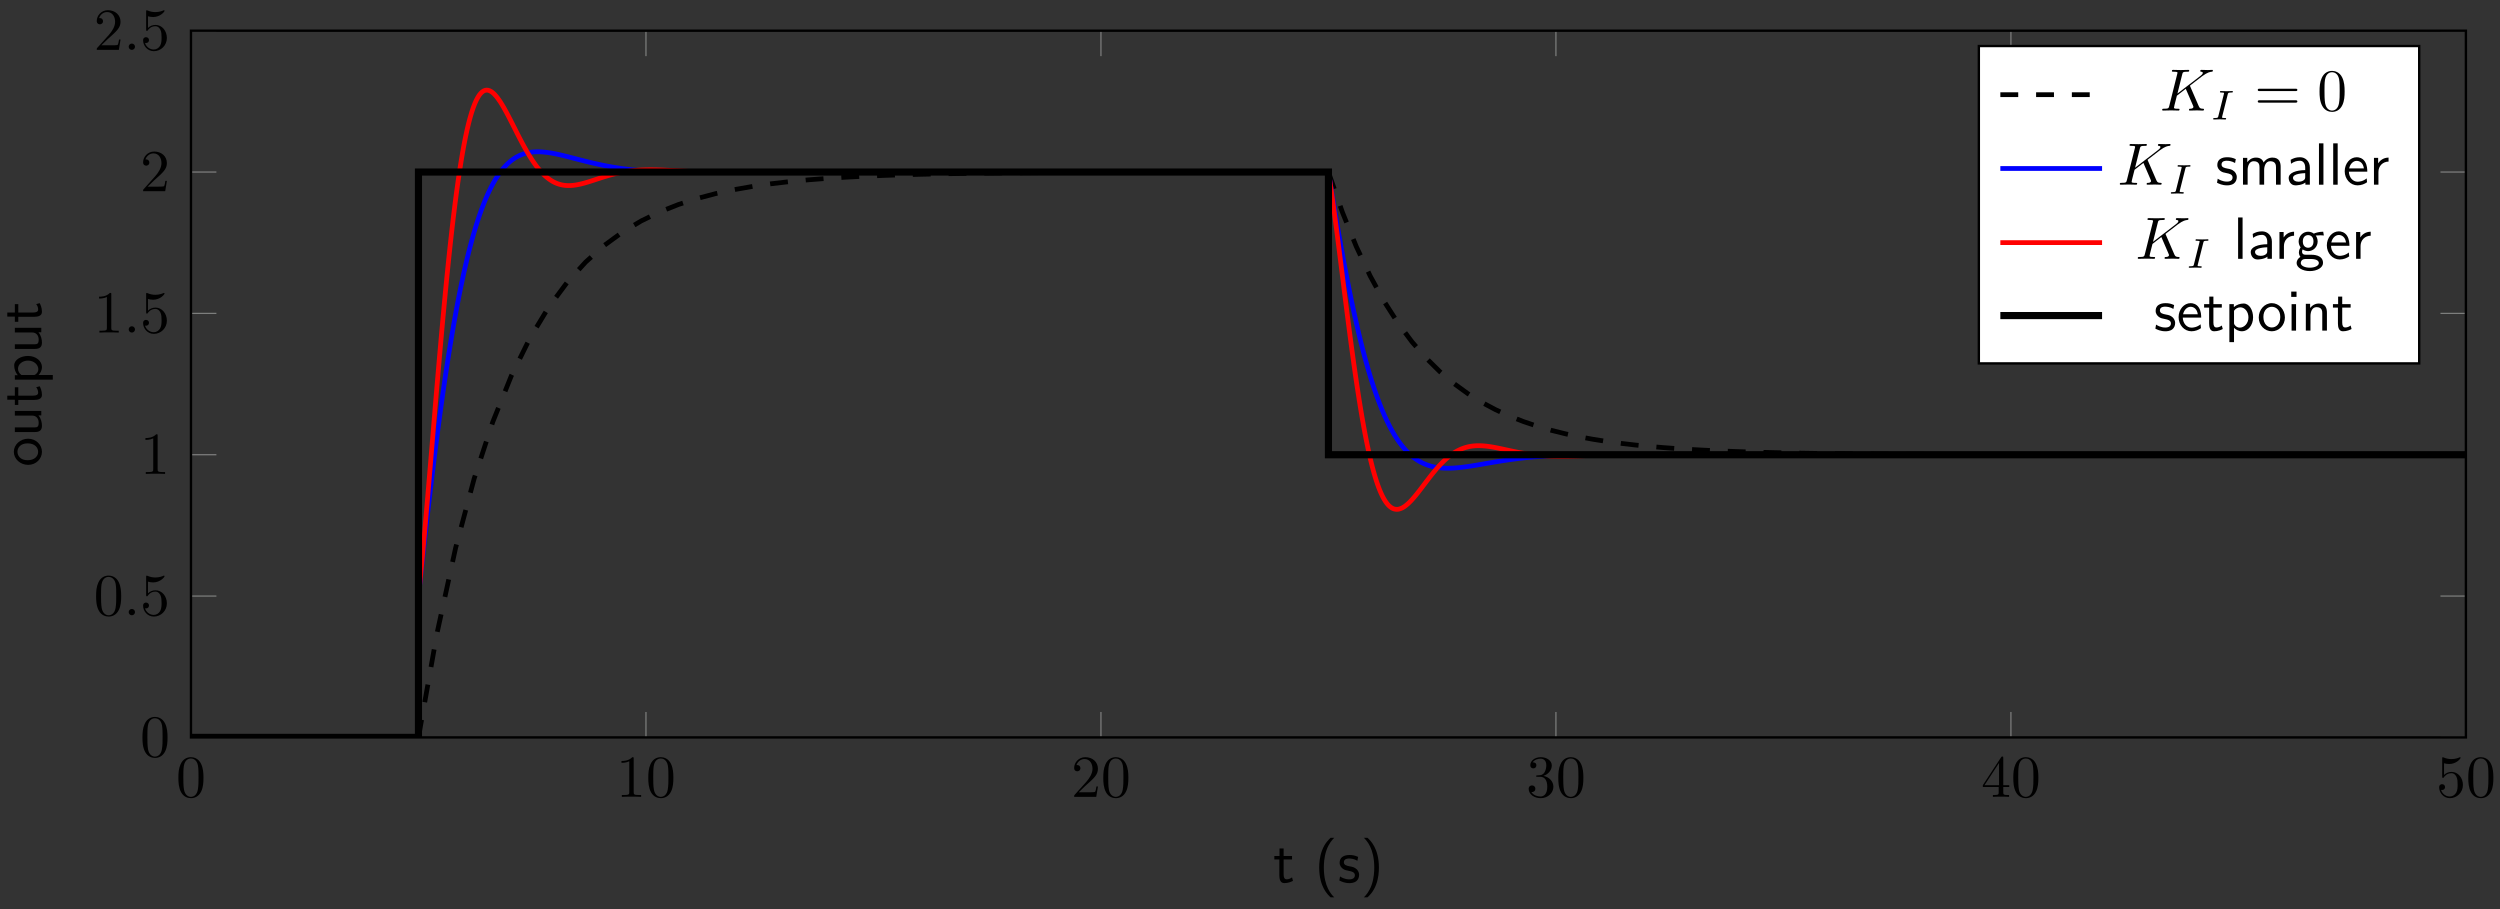 <svg xmlns="http://www.w3.org/2000/svg" xmlns:xlink="http://www.w3.org/1999/xlink" xmlns:inkscape="http://www.inkscape.org/namespaces/inkscape" version="1.1" width="418" height="152" viewBox="0 0 418 152">
<rect x="0" y="0" width="418" height="152" fill="#333333" stroke="none"/>
<defs>
<path id="font_1_1" d="M.46 .32C.46 .4 .455 .48 .42 .554 .374 .65 .292 .666 .25 .666 .19 .666 .117 .64 .076 .547 .044 .478 .039 .4 .039 .32 .039 .245 .043 .155 .084 .079 .127-.002 .2-.022 .249-.022 .303-.022 .379-.001 .423 .094 .455 .163 .46 .241 .46 .32M.249-0C.21-0 .151 .025 .133 .121 .122 .181 .122 .273 .122 .332 .122 .396 .122 .462 .13 .516 .149 .635 .224 .644 .249 .644 .282 .644 .348 .626 .367 .527 .377 .471 .377 .395 .377 .332 .377 .257 .377 .189 .366 .125 .351 .03 .294-0 .249-0Z"/>
<path id="font_1_2" d="M.294 .64C.294 .664 .294 .666 .271 .666 .209 .602 .121 .602 .089 .602V.571C.109 .571 .168 .571 .22 .597V.079C.22 .043 .217 .031 .127 .031H.095V0C.13 .003 .217 .003 .257 .003 .297 .003 .384 .003 .419 0V.031H.387C.297 .031 .294 .042 .294 .079V.64Z"/>
<path id="font_1_3" d="M.127 .077 .233 .18C.389 .318 .449 .372 .449 .472 .449 .586 .359 .666 .237 .666 .124 .666 .05 .574 .05 .485 .05 .429 .1 .429 .103 .429 .12 .429 .155 .441 .155 .482 .155 .508 .137 .534 .102 .534 .094 .534 .092 .534 .089 .533 .112 .598 .166 .635 .224 .635 .315 .635 .358 .554 .358 .472 .358 .392 .308 .313 .253 .251L.061 .037C.05 .026 .05 .024 .05 0H.421L.449 .174H.424C.419 .144 .412 .1 .402 .085 .395 .077 .329 .077 .307 .077H.127Z"/>
<path id="font_1_4" d="M.29 .352C.372 .379 .43 .449 .43 .528 .43 .61 .342 .666 .246 .666 .145 .666 .069 .606 .069 .53 .069 .497 .091 .478 .12 .478 .151 .478 .171 .5 .171 .529 .171 .579 .124 .579 .109 .579 .14 .628 .206 .641 .242 .641 .283 .641 .338 .619 .338 .529 .338 .517 .336 .459 .31 .415 .28 .367 .246 .364 .221 .363 .213 .362 .189 .36 .182 .36 .174 .359 .167 .358 .167 .348 .167 .337 .174 .337 .191 .337H.235C.317 .337 .354 .269 .354 .17 .354 .034 .285 .006 .241 .006 .198 .006 .123 .022 .088 .081 .123 .076 .154 .098 .154 .136 .154 .172 .127 .192 .098 .192 .074 .192 .042 .178 .042 .134 .042 .043 .135-.022 .244-.022 .366-.022 .457 .068 .457 .17 .457 .253 .394 .331 .29 .352Z"/>
<path id="font_1_5" d="M.294 .165V.078C.294 .042 .292 .031 .218 .031H.197V0C.238 .003 .29 .003 .332 .003 .374 .003 .427 .003 .468 0V.031H.447C.373 .031 .371 .042 .371 .078V.165H.471V.196H.371V.651C.371 .671 .371 .677 .355 .677 .346 .677 .343 .677 .335 .665L.028 .196V.165H.294M.3 .196H.056L.3 .569V.196Z"/>
<path id="font_1_6" d="M.449 .2C.449 .319 .367 .419 .259 .419 .211 .419 .168 .403 .132 .368V.564C.152 .558 .185 .551 .217 .551 .34 .551 .41 .642 .41 .655 .41 .661 .407 .666 .4 .666 .399 .666 .397 .666 .392 .663 .372 .654 .323 .634 .256 .634 .216 .634 .17 .641 .123 .662 .115 .665 .113 .665 .111 .665 .101 .665 .101 .657 .101 .641V.344C.101 .326 .101 .318 .115 .318 .122 .318 .124 .321 .128 .327 .139 .343 .176 .397 .257 .397 .309 .397 .334 .351 .342 .333 .358 .296 .36 .257 .36 .207 .36 .172 .36 .112 .336 .07 .312 .031 .275 .006 .229 .006 .156 .006 .099 .058 .082 .117 .085 .116 .088 .115 .099 .115 .132 .115 .149 .14 .149 .164 .149 .188 .132 .213 .099 .213 .085 .213 .05 .206 .05 .16 .05 .074 .119-.022 .231-.022 .347-.022 .449 .073 .449 .2Z"/>
<path id="font_2_1" d="M.192 .053C.192 .082 .168 .106 .139 .106 .11 .106 .086 .082 .086 .053 .086 .024 .11 0 .139 0 .168 0 .192 .024 .192 .053Z"/>
<clipPath id="clip_3">
<path transform="matrix(1,0,0,-1,31.93,123.294)" d="M0 0H380.369V118.161H0Z"/>
</clipPath>
<path id="font_4_105" d="M.332 .027 .316 .086C.29 .065 .258 .053 .226 .053 .189 .053 .175 .083 .175 .136V.386H.316V.444H.175V.571H.106V.444H.019V.386H.103V.119C.103 .059 .117-.011 .186-.011 .256-.011 .307 .014 .332 .027Z"/>
<path id="font_4_85" d="M.332-.25C.284-.202 .157-.073 .157 .25 .157 .306 .16 .423 .201 .541 .242 .657 .299 .717 .332 .75H.271C.239 .72 .172 .659 .126 .536 .086 .429 .079 .323 .079 .25 .079-.073 .223-.206 .271-.25H.332Z"/>
<path id="font_4_98" d="M.36 .128C.36 .183 .323 .217 .321 .22 .282 .255 .255 .261 .205 .27 .15 .281 .104 .291 .104 .34 .104 .402 .176 .402 .189 .402 .221 .402 .274 .398 .331 .364L.343 .429C.291 .453 .25 .461 .199 .461 .174 .461 .033 .461 .033 .33 .033 .281 .062 .249 .087 .23 .118 .208 .14 .204 .195 .193 .231 .186 .289 .174 .289 .121 .289 .052 .21 .052 .195 .052 .114 .052 .058 .089 .04 .101L.028 .033C.06 .017 .115-.011 .196-.011 .214-.011 .269-.011 .312 .021 .343 .045 .36 .085 .36 .128Z"/>
<path id="font_4_86" d="M.309 .25C.309 .573 .165 .706 .117 .75H.056C.104 .702 .231 .573 .231 .25 .231 .194 .228 .077 .187-.041 .146-.157 .089-.217 .056-.25H.117C.149-.22 .216-.159 .262-.036 .302 .071 .309 .177 .309 .25Z"/>
<path id="font_4_81" d="M.469 .22C.469 .354 .369 .461 .25 .461 .127 .461 .03 .351 .03 .22 .03 .088 .132-.011 .249-.011 .369-.011 .469 .09 .469 .22M.391 .23C.391 .112 .323 .053 .249 .053 .18 .053 .108 .109 .108 .23 .108 .351 .184 .4 .249 .4 .319 .4 .391 .348 .391 .23Z"/>
<path id="font_4_109" d="M.435 0V.444H.357V.154C.357 .079 .301 .044 .237 .044 .166 .044 .159 .07 .159 .113V.444H.081V.109C.081 .037 .104-.011 .187-.011 .24-.011 .311 .005 .36 .048V0H.435Z"/>
<path id="font_4_84" d="M.48 .223C.48 .343 .417 .455 .321 .455 .261 .455 .203 .434 .157 .395V.444H.082V-.193H.16V.046C.191 .017 .235-.011 .295-.011 .392-.011 .48 .087 .48 .223M.402 .223C.402 .12 .331 .05 .256 .05 .217 .05 .19 .07 .17 .097 .16 .112 .16 .114 .16 .132V.333C.184 .368 .223 .391 .266 .391 .342 .391 .402 .315 .402 .223Z"/>
<path id="font_2_2" d="M.509 .404C.508 .407 .504 .415 .504 .418 .504 .419 .522 .433 .533 .441L.708 .576C.802 .645 .841 .649 .871 .652 .879 .653 .889 .654 .889 .672 .889 .676 .886 .683 .878 .683 .856 .683 .831 .68 .807 .68 .771 .68 .732 .683 .696 .683 .689 .683 .677 .683 .677 .663 .677 .656 .682 .653 .689 .652 .711 .65 .72 .645 .72 .631 .72 .613 .69 .59 .684 .585L.294 .285 .374 .606C.383 .642 .385 .652 .458 .652 .483 .652 .492 .652 .492 .672 .492 .681 .484 .683 .478 .683 .45 .683 .378 .68 .35 .68 .321 .68 .25 .683 .221 .683 .214 .683 .201 .683 .201 .664 .201 .652 .21 .652 .23 .652 .243 .652 .261 .651 .273 .65 .289 .648 .295 .645 .295 .634 .295 .63 .294 .627 .291 .615L.157 .078C.147 .039 .145 .031 .066 .031 .049 .031 .038 .031 .038 .012 .038 0 .05 0 .053 0 .081 0 .152 .003 .18 .003 .201 .003 .223 .002 .244 .002 .266 .002 .288 0 .309 0 .316 0 .329 0 .329 .02 .329 .031 .32 .031 .301 .031 .264 .031 .236 .031 .236 .049 .236 .056 .242 .078 .245 .093 .259 .145 .272 .198 .285 .25L.434 .366 .55 .097C.562 .07 .562 .068 .562 .062 .562 .032 .519 .031 .51 .031 .499 .031 .488 .031 .488 .011 .488 0 .5 0 .502 0 .542 0 .584 .003 .624 .003 .646 .003 .7 0 .722 0 .727 0 .74 0 .74 .02 .74 .031 .729 .031 .72 .031 .679 .032 .666 .041 .651 .076L.509 .404Z"/>
<path id="font_5_1" d="M.413 .604C.422 .638 .424 .647 .499 .647 .524 .647 .536 .647 .536 .668 .536 .677 .529 .683 .52 .683 .499 .683 .474 .68 .453 .68 .431 .68 .407 .679 .385 .679L.316 .68C.294 .68 .269 .683 .247 .683 .241 .683 .226 .683 .226 .661 .226 .647 .237 .647 .259 .647 .26 .647 .28 .647 .297 .645 .317 .643 .324 .642 .324 .631 .324 .625 .322 .618 .32 .61L.187 .079C.179 .046 .176 .036 .101 .036 .074 .036 .064 .036 .064 .014 .064 .013 .064 0 .08 0 .11 0 .185 .004 .215 .004L.284 .003C.306 .003 .331 0 .353 0 .359 0 .374 0 .374 .022 .374 .036 .362 .036 .342 .036 .34 .036 .319 .036 .299 .038 .276 .04 .276 .044 .276 .053 .276 .054 .276 .06 .28 .075L.413 .604Z"/>
<path id="font_1_7" d="M.687 .327C.702 .327 .721 .327 .721 .347 .721 .367 .702 .367 .688 .367H.089C.075 .367 .056 .367 .056 .347 .056 .327 .075 .327 .09 .327H.687M.688 .133C.702 .133 .721 .133 .721 .153 .721 .173 .702 .173 .687 .173H.09C.075 .173 .056 .173 .056 .153 .056 .133 .075 .133 .089 .133H.688Z"/>
<path id="font_4_75" d="M.713 0V.298C.713 .365 .697 .455 .576 .455 .516 .455 .464 .427 .427 .373 .401 .449 .331 .455 .299 .455 .227 .455 .18 .414 .153 .378V.45H.081V0H.159V.245C.159 .313 .186 .394 .26 .394 .353 .394 .358 .329 .358 .291V0H.436V.245C.436 .313 .463 .394 .537 .394 .63 .394 .635 .329 .635 .291V0H.713Z"/>
<path id="font_4_28" d="M.409 0V.289C.409 .391 .336 .461 .244 .461 .179 .461 .134 .445 .087 .418L.093 .352C.145 .389 .195 .402 .244 .402 .291 .402 .331 .362 .331 .288V.245C.181 .243 .054 .201 .054 .113 .054 .07 .081-.011 .168-.011 .182-.011 .276-.009 .334 .036V0H.409M.331 .132C.331 .113 .331 .088 .297 .069 .268 .051 .23 .05 .219 .05 .171 .05 .126 .073 .126 .115 .126 .185 .288 .192 .331 .194V.132Z"/>
<path id="font_4_72" d="M.156 0V.694H.081V0H.156Z"/>
<path id="font_4_50" d="M.414 .219C.414 .253 .413 .328 .374 .388 .333 .45 .272 .461 .236 .461 .125 .461 .035 .355 .035 .226 .035 .094 .131-.011 .251-.011 .314-.011 .371 .013 .41 .041L.404 .106C.341 .054 .275 .05 .252 .05 .172 .05 .108 .121 .105 .219H.414M.357 .274H.11C.126 .35 .179 .4 .236 .4 .288 .4 .344 .366 .357 .274Z"/>
<path id="font_4_96" d="M.327 .388V.455C.238 .454 .183 .405 .152 .359V.45H.082V0H.157V.214C.157 .314 .229 .386 .327 .388Z"/>
<path id="font_4_59" d="M.485 .392 .474 .455C.404 .455 .346 .436 .316 .423 .295 .44 .261 .455 .221 .455 .135 .455 .062 .383 .062 .292 .062 .255 .075 .219 .095 .193 .066 .152 .066 .113 .066 .108 .066 .082 .075 .053 .092 .032 .04 .001 .028-.045 .028-.071 .028-.146 .127-.206 .249-.206 .372-.206 .471-.147 .471-.07 .471 .069 .304 .069 .265 .069H.177C.164 .069 .119 .069 .119 .122 .119 .133 .123 .149 .13 .158 .151 .143 .184 .129 .221 .129 .311 .129 .381 .203 .381 .292 .381 .34 .359 .377 .348 .392L.352 .391C.374 .391 .402 .395 .426 .395 .444 .395 .485 .392 .485 .392V.392M.311 .292C.311 .214 .264 .186 .221 .186 .184 .186 .132 .209 .132 .292 .132 .375 .184 .398 .221 .398 .264 .398 .311 .37 .311 .292V.292M.401-.072C.401-.116 .332-.149 .25-.149 .169-.149 .098-.118 .098-.071 .098-.068 .098-.003 .176-.003H.266C.288-.003 .401-.003 .401-.072V-.072Z"/>
<path id="font_4_66" d="M.156 0V.444H.081V0H.156M.164 .566V.655H.075V.566H.164Z"/>
<path id="font_4_77" d="M.435 0V.298C.435 .364 .42 .455 .298 .455 .208 .455 .159 .387 .153 .379V.45H.081V0H.159V.245C.159 .311 .184 .394 .26 .394 .356 .394 .357 .323 .357 .291V0H.435Z"/>
</defs>
<path transform="matrix(1,0,0,-1,31.93,123.294)" stroke-width=".199" stroke-linecap="butt" stroke-miterlimit="10" stroke-linejoin="miter" fill="none" stroke="#7f807f" d="M0 0V4.252M76.074 0V4.252M152.147 0V4.252M228.221 0V4.252M304.295 0V4.252M380.369 0V4.252M0 118.161V113.909M76.074 118.161V113.909M152.147 118.161V113.909M228.221 118.161V113.909M304.295 118.161V113.909M380.369 118.161V113.909"/>
<path transform="matrix(1,0,0,-1,31.93,123.294)" stroke-width=".199" stroke-linecap="butt" stroke-miterlimit="10" stroke-linejoin="miter" fill="none" stroke="#7f807f" d="M0 0H4.252M0 23.632H4.252M0 47.264H4.252M0 70.897H4.252M0 94.529H4.252M0 118.161H4.252M380.369 0H376.117M380.369 23.632H376.117M380.369 47.264H376.117M380.369 70.897H376.117M380.369 94.529H376.117M380.369 118.161H376.117"/>
<path transform="matrix(1,0,0,-1,31.93,123.294)" stroke-width=".399" stroke-linecap="butt" stroke-miterlimit="10" stroke-linejoin="miter" fill="none" stroke="#000000" d="M0 0V118.161H380.369V0H0Z"/>
<use data-text="0" xlink:href="#font_1_1" transform="matrix(9.963,0,0,-9.963,29.438,133.235)"/>
<use data-text="1" xlink:href="#font_1_2" transform="matrix(9.963,0,0,-9.963,103.024,133.235)"/>
<use data-text="0" xlink:href="#font_1_1" transform="matrix(9.963,0,0,-9.963,108.005,133.235)"/>
<use data-text="2" xlink:href="#font_1_3" transform="matrix(9.963,0,0,-9.963,179.1,133.235)"/>
<use data-text="0" xlink:href="#font_1_1" transform="matrix(9.963,0,0,-9.963,184.081,133.235)"/>
<use data-text="3" xlink:href="#font_1_4" transform="matrix(9.963,0,0,-9.963,255.176,133.235)"/>
<use data-text="0" xlink:href="#font_1_1" transform="matrix(9.963,0,0,-9.963,260.158,133.235)"/>
<use data-text="4" xlink:href="#font_1_5" transform="matrix(9.963,0,0,-9.963,331.252,133.235)"/>
<use data-text="0" xlink:href="#font_1_1" transform="matrix(9.963,0,0,-9.963,336.234,133.235)"/>
<use data-text="5" xlink:href="#font_1_6" transform="matrix(9.963,0,0,-9.963,407.328,133.235)"/>
<use data-text="0" xlink:href="#font_1_1" transform="matrix(9.963,0,0,-9.963,412.309,133.235)"/>
<use data-text="0" xlink:href="#font_1_1" transform="matrix(9.963,0,0,-9.963,23.428,126.504)"/>
<use data-text="0" xlink:href="#font_1_1" transform="matrix(9.963,0,0,-9.963,15.679,102.872)"/>
<use data-text="." xlink:href="#font_2_1" transform="matrix(9.963,0,0,-9.963,20.66,102.873)"/>
<use data-text="5" xlink:href="#font_1_6" transform="matrix(9.963,0,0,-9.963,23.428,102.872)"/>
<use data-text="1" xlink:href="#font_1_2" transform="matrix(9.963,0,0,-9.963,23.428,79.239)"/>
<use data-text="1" xlink:href="#font_1_2" transform="matrix(9.963,0,0,-9.963,15.679,55.606)"/>
<use data-text="." xlink:href="#font_2_1" transform="matrix(9.963,0,0,-9.963,20.66,55.607)"/>
<use data-text="5" xlink:href="#font_1_6" transform="matrix(9.963,0,0,-9.963,23.428,55.606)"/>
<use data-text="2" xlink:href="#font_1_3" transform="matrix(9.963,0,0,-9.963,23.428,31.973)"/>
<use data-text="2" xlink:href="#font_1_3" transform="matrix(9.963,0,0,-9.963,15.679,8.34)"/>
<use data-text="." xlink:href="#font_2_1" transform="matrix(9.963,0,0,-9.963,20.66,8.341)"/>
<use data-text="5" xlink:href="#font_1_6" transform="matrix(9.963,0,0,-9.963,23.428,8.34)"/>
<g clip-path="url(#clip_3)">
<path transform="matrix(1,0,0,-1,31.93,123.294)" stroke-width=".797" stroke-linecap="butt" stroke-dasharray="2.989,2.989" stroke-miterlimit="10" stroke-linejoin="miter" fill="none" stroke="#000000" d="M38.037 0 41.142 17.431 44.247 31.672 47.352 43.273 50.457 52.738 53.562 60.454 56.667 66.741 59.772 71.875 62.877 76.055 65.982 79.468 69.087 82.247 72.192 84.517 75.297 86.363 78.402 87.871 81.507 89.1 84.612 90.102 87.717 90.919 90.822 91.586 93.927 92.129 97.032 92.572 100.137 92.933 103.242 93.228 106.347 93.468 109.452 93.664 112.557 93.824 115.662 93.954 118.768 94.06 121.873 94.147 124.978 94.217 128.083 94.275 131.188 94.322 134.293 94.36 137.398 94.391 140.503 94.417 143.608 94.437 146.713 94.454 149.818 94.468 152.923 94.479 156.028 94.488 159.133 94.496 162.238 94.502 165.343 94.507 168.448 94.511 171.553 94.514 174.658 94.517 177.763 94.519 180.868 94.521 183.973 94.522 187.078 94.524 190.183 94.525"/>
<path transform="matrix(1,0,0,-1,31.93,123.294)" stroke-width=".797" stroke-linecap="butt" stroke-dasharray="2.989,2.989" stroke-miterlimit="10" stroke-linejoin="miter" fill="none" stroke="#000000" d="M190.184 94.529 192.513 87.827 194.842 82.073 197.171 77.133 199.499 72.892 201.828 69.257 204.157 66.132 206.486 63.456 208.814 61.158 211.143 59.187 213.472 57.495 215.801 56.039 218.129 54.795 220.458 53.726 222.787 52.81 225.116 52.02 227.445 51.347 229.773 50.768 232.102 50.271 234.431 49.844 236.76 49.478 239.088 49.164 241.417 48.894 243.746 48.663 246.075 48.464 248.403 48.294 250.732 48.148 253.061 48.023 255.39 47.915 257.718 47.823 260.047 47.743 262.376 47.675 264.705 47.617 267.033 47.567 269.362 47.524 271.691 47.487 274.02 47.456 276.349 47.429 278.677 47.405 281.006 47.385 283.335 47.368 285.664 47.353 287.992 47.341 290.321 47.33 292.65 47.321 294.979 47.313 297.307 47.306 299.636 47.3 301.965 47.295 304.294 47.291"/>
<path transform="matrix(1,0,0,-1,31.93,123.294)" stroke-width=".797" stroke-linecap="butt" stroke-miterlimit="10" stroke-linejoin="miter" fill="none" stroke="#0000ff" d="M38.037 23.632 38.291 25.981 38.545 28.313 38.799 30.622 39.053 32.903 39.307 35.161 39.561 37.379 39.815 39.567 40.069 41.715 40.323 43.821 40.577 45.891 40.831 47.918 41.085 49.906 41.339 51.849 41.593 53.743 41.847 55.596 42.101 57.405 42.355 59.169 42.609 60.881 42.863 62.549 43.117 64.168 43.371 65.739 43.625 67.266 43.879 68.75 44.133 70.18 44.387 71.57 44.641 72.908 44.895 74.204 45.149 75.453 45.403 76.658 45.657 77.821 45.911 78.937 46.165 80.015 46.419 81.049 46.673 82.041 46.927 82.992 47.181 83.907 47.435 84.779 47.689 85.617 47.943 86.414 48.197 87.176 48.451 87.906 48.705 88.597 48.959 89.257 49.213 89.884 49.467 90.479 49.721 91.044 49.975 91.579 50.229 92.084 50.483 92.561 50.737 93.012 50.991 93.436 51.245 93.835 51.499 94.21 51.753 94.56 52.007 94.888 52.261 95.194 52.515 95.479 52.769 95.744 53.023 95.99 53.277 96.216 53.531 96.426 53.785 96.618 54.039 96.794 54.293 96.954 54.547 97.098 54.801 97.228 55.056 97.345 55.309 97.449 55.563 97.543 55.818 97.623 56.072 97.692 56.326 97.751 56.58 97.8 56.834 97.839 57.088 97.87 57.342 97.892 57.596 97.907 57.85 97.914 58.104 97.914 58.358 97.908 58.612 97.896 58.866 97.878 59.12 97.855 59.374 97.827 59.628 97.795 59.882 97.758 60.136 97.718 60.39 97.674 60.644 97.627 60.898 97.578 61.152 97.526 61.406 97.471 61.66 97.414 61.914 97.356 62.168 97.296 62.422 97.234 62.676 97.172 62.93 97.108 63.184 97.044 63.438 96.979 63.692 96.913 63.946 96.847 64.2 96.782 64.454 96.716 64.708 96.65 64.962 96.584 65.216 96.519 65.47 96.454 65.724 96.39 65.978 96.326 66.232 96.263 66.486 96.201 66.74 96.14 66.994 96.079 67.248 96.02 67.502 95.961 67.756 95.904 68.01 95.847 68.264 95.792 68.518 95.738 68.772 95.685 69.026 95.634 69.28 95.583 69.534 95.534 69.788 95.486 70.042 95.44 70.296 95.394 70.55 95.35 70.804 95.308 71.058 95.266 71.312 95.226 71.566 95.187 71.82 95.149 72.074 95.113 72.328 95.078 72.582 95.044 72.836 95.011 73.09 94.98 73.344 94.949 73.598 94.92 73.852 94.892 74.106 94.865 74.36 94.839 74.614 94.815 74.868 94.791 75.122 94.768 75.376 94.747 75.63 94.726 75.884 94.706 76.138 94.688 76.392 94.67 76.646 94.653 76.9 94.637 77.154 94.621 77.408 94.607 77.662 94.593 77.916 94.58 78.17 94.568 78.424 94.557 78.678 94.546 78.932 94.536 79.186 94.526 79.44 94.518 79.694 94.509 79.948 94.502 80.202 94.494 80.456 94.488 80.71 94.482 80.964 94.476 81.218 94.471 81.472 94.466 81.726 94.462 81.981 94.458 82.234 94.455 82.489 94.451 82.743 94.449 82.997 94.446 83.251 94.444 83.505 94.442 83.759 94.441 84.013 94.439 84.267 94.438 84.521 94.438 84.775 94.437 85.029 94.437 85.283 94.436 85.537 94.436 85.791 94.437 86.045 94.437 86.299 94.438 86.553 94.438 86.807 94.439 87.061 94.44 87.315 94.441 87.569 94.442 87.823 94.443 88.077 94.445 88.331 94.446 88.585 94.447 88.839 94.449 89.093 94.45 89.347 94.452 89.601 94.454 89.855 94.455 90.109 94.457 90.363 94.459 90.617 94.461 90.871 94.462 91.125 94.464 91.379 94.466 91.633 94.468 91.887 94.47 92.141 94.471 92.395 94.473 92.649 94.475 92.903 94.477 93.157 94.478 93.411 94.48 93.665 94.482 93.919 94.484 94.173 94.485 94.427 94.487 94.681 94.489 94.935 94.49 95.189 94.492 95.443 94.493 95.697 94.495 95.951 94.496 96.205 94.498 96.459 94.499 96.713 94.5 96.967 94.502 97.221 94.503 97.475 94.504 97.729 94.506 97.983 94.507 98.237 94.508 98.491 94.509 98.745 94.51 98.999 94.511 99.253 94.512 99.507 94.513 99.761 94.514 100.015 94.515 100.269 94.516 100.523 94.517 100.777 94.518 101.031 94.518 101.285 94.519 101.539 94.52 101.793 94.521 102.047 94.521 102.301 94.522 102.555 94.522 102.809 94.523 103.063 94.524 103.317 94.524 103.571 94.525 103.825 94.525 104.079 94.526 104.333 94.526 104.587 94.526 104.841 94.527 105.095 94.527 105.349 94.528 105.603 94.528 105.857 94.528 106.111 94.528 106.365 94.529 106.619 94.529 106.873 94.529 107.127 94.529 107.381 94.53 107.635 94.53 107.889 94.53 108.143 94.53 108.397 94.53 108.651 94.531 108.905 94.531 109.159 94.531 109.414 94.531 109.668 94.531 109.922 94.531 110.175 94.531 110.43 94.531 110.684 94.531 110.938 94.531 111.192 94.531 111.446 94.531 111.7 94.531 111.954 94.531 112.208 94.531 112.462 94.531H112.716 112.97L113.224 94.531 113.478 94.531 113.732 94.531 113.986 94.531 114.24 94.531 114.494 94.531 114.748 94.531 115.002 94.531 115.256 94.531 115.51 94.531 115.764 94.531 116.018 94.531 116.272 94.531 116.526 94.531 116.78 94.531 117.034 94.531 117.288 94.531 117.542 94.531 117.796 94.531 118.05 94.531 118.304 94.531 118.558 94.531 118.812 94.531 119.066 94.531 119.32 94.531 119.574 94.53 119.828 94.53 120.082 94.53 120.336 94.53 120.59 94.53 120.844 94.53 121.098 94.53 121.352 94.53 121.606 94.53 121.86 94.53 122.114 94.53 122.368 94.53 122.622 94.53 122.876 94.53 123.13 94.53 123.384 94.53 123.638 94.53 123.892 94.53 124.146 94.53 124.4 94.53 124.654 94.53 124.908 94.53 125.162 94.53 125.416 94.53 125.67 94.529 125.924 94.529 126.178 94.529 126.432 94.529 126.686 94.529 126.94 94.529 127.194 94.529 127.448 94.529 127.702 94.529 127.956 94.529 128.21 94.529 128.464 94.529 128.718 94.529 128.972 94.529 129.226 94.529 129.48 94.529 129.734 94.529 129.988 94.529 130.242 94.529H130.496L130.75 94.529 131.004 94.529 131.258 94.529 131.512 94.529 131.766 94.529H132.02L132.274 94.529 132.528 94.529 132.782 94.529H133.036L133.29 94.529H133.544 133.798 134.052L134.306 94.529H134.56L134.814 94.529H135.068 135.322L135.576 94.529H135.83 136.084 136.338L136.593 94.529H136.846 137.101 137.355 137.609 137.863 138.117L138.371 94.529H138.625 138.879 139.133 139.387 139.641 139.895 140.149 140.403 140.657 140.911 141.165 141.419 141.673 141.927 142.181L142.435 94.529H142.689 142.943 143.197 143.451 143.705 143.959 144.213 144.467 144.721 144.975 145.229 145.483L145.737 94.529H145.991 146.245 146.499 146.753 147.007 147.261 147.515 147.769 148.023L148.277 94.529H148.531 148.785 149.039 149.293 149.547 149.801 150.055 150.309 150.563 150.817 151.071 151.325L151.579 94.529H151.833 152.087 152.341 152.595 152.849 153.103 153.357 153.611 153.865 154.119 154.373 154.627 154.881 155.135 155.389 155.643 155.897L156.151 94.529H156.405 156.659 156.913 157.167 157.421 157.675 157.929 158.183 158.437 158.691 158.945 159.199 159.453 159.707 159.961 160.215 160.469 160.723 160.977 161.231 161.485 161.739 161.993 162.247 162.501 162.756 163.009 163.263 163.517 163.772 164.026 164.28 164.534 164.788 165.042 165.296 165.55 165.804 166.058 166.312 166.566 166.82 167.074 167.328 167.582 167.836 168.09 168.344 168.598 168.852 169.106 169.36 169.614 169.868 170.122 170.376 170.63 170.884 171.138 171.392 171.646 171.9 172.154 172.408 172.662 172.916 173.17 173.424 173.678 173.932 174.186 174.44 174.694 174.948 175.202 175.456 175.71 175.964 176.218 176.472 176.726 176.98 177.234 177.488 177.742 177.996 178.25 178.504 178.758 179.012 179.266 179.52 179.774 180.028 180.282 180.536 180.79 181.044 181.298 181.552 181.806 182.06 182.314 182.568 182.822 183.076 183.33 183.584 183.838 184.092 184.346 184.6 184.854 185.108 185.362 185.616 185.87 186.124 186.378 186.632 186.886 187.14 187.394 187.648 187.902 188.156 188.41 188.664 188.918 189.172 189.426 189.68 189.934 190.188"/>
<path transform="matrix(1,0,0,-1,31.93,123.294)" stroke-width=".797" stroke-linecap="butt" stroke-miterlimit="10" stroke-linejoin="miter" fill="none" stroke="#0000ff" d="M190.184 94.529 190.375 93.354 190.565 92.183 190.756 91.022 190.946 89.869 191.137 88.725 191.327 87.594 191.518 86.473 191.708 85.364 191.899 84.271 192.089 83.192 192.28 82.122 192.47 81.07 192.661 80.032 192.851 79.013 193.042 78.008 193.232 77.018 193.423 76.042 193.613 75.082 193.804 74.144 193.994 73.22 194.185 72.313 194.375 71.424 194.566 70.555 194.756 69.697 194.947 68.862 195.137 68.044 195.328 67.243 195.518 66.459 195.708 65.691 195.899 64.944 196.089 64.212 196.28 63.498 196.47 62.802 196.661 62.123 196.851 61.46 197.042 60.819 197.232 60.189 197.423 59.577 197.613 58.985 197.804 58.407 197.994 57.844 198.185 57.297 198.375 56.768 198.566 56.255 198.756 55.754 198.947 55.27 199.137 54.802 199.328 54.349 199.518 53.908 199.709 53.484 199.899 53.072 200.09 52.675 200.28 52.292 200.471 51.921 200.661 51.564 200.852 51.221 201.042 50.888 201.233 50.569 201.423 50.262 201.614 49.966 201.804 49.682 201.995 49.409 202.185 49.147 202.376 48.896 202.566 48.656 202.757 48.425 202.947 48.205 203.138 47.994 203.328 47.793 203.519 47.602 203.709 47.419 203.899 47.245 204.09 47.079 204.28 46.922 204.471 46.773 204.661 46.632 204.852 46.498 205.042 46.372 205.233 46.252 205.423 46.14 205.614 46.034 205.804 45.935 205.995 45.842 206.185 45.756 206.376 45.674 206.566 45.6 206.757 45.529 206.947 45.465 207.138 45.406 207.328 45.351 207.519 45.301 207.709 45.256 207.9 45.215 208.09 45.178 208.281 45.145 208.471 45.117 208.662 45.092 208.852 45.07 209.043 45.052 209.233 45.037 209.424 45.025 209.614 45.017 209.805 45.011 209.995 45.008 210.186 45.007 210.376 45.009 210.567 45.013 210.757 45.02 210.948 45.028 211.138 45.039 211.329 45.051 211.519 45.066 211.71 45.081 211.9 45.099 212.091 45.118 212.281 45.138 212.471 45.16 212.662 45.183 212.852 45.207 213.043 45.232 213.233 45.258 213.424 45.284 213.614 45.312 213.805 45.341 213.995 45.37 214.186 45.399 214.376 45.43 214.567 45.461 214.757 45.492 214.948 45.523 215.138 45.555 215.329 45.588 215.519 45.62 215.71 45.653 215.9 45.685 216.091 45.718 216.281 45.751 216.472 45.784 216.662 45.817 216.853 45.85 217.043 45.883 217.234 45.916 217.424 45.948 217.615 45.981 217.805 46.013 217.996 46.045 218.186 46.076 218.377 46.108 218.567 46.139 218.758 46.17 218.948 46.2 219.139 46.231 219.329 46.26 219.52 46.29 219.71 46.319 219.901 46.347 220.091 46.376 220.282 46.404 220.472 46.431 220.662 46.458 220.853 46.484 221.043 46.51 221.234 46.536 221.424 46.561 221.615 46.586 221.805 46.61 221.996 46.634 222.186 46.657 222.377 46.68 222.567 46.702 222.758 46.724 222.948 46.745 223.139 46.766 223.329 46.786 223.52 46.806 223.71 46.825 223.901 46.844 224.091 46.863 224.282 46.881 224.472 46.898 224.663 46.915 224.853 46.932 225.044 46.948 225.234 46.964 225.425 46.979 225.615 46.994 225.806 47.008 225.996 47.022 226.187 47.036 226.377 47.049 226.568 47.061 226.758 47.074 226.949 47.086 227.139 47.097 227.33 47.108 227.52 47.119 227.711 47.129 227.901 47.139 228.092 47.149 228.282 47.158 228.473 47.167 228.663 47.176 228.854 47.184 229.044 47.192 229.234 47.2 229.425 47.208 229.615 47.215 229.806 47.221 229.996 47.228 230.187 47.234 230.377 47.24 230.568 47.246 230.758 47.251 230.949 47.256 231.139 47.261 231.33 47.266 231.52 47.271 231.711 47.275 231.901 47.279 232.092 47.283 232.282 47.286 232.473 47.29 232.663 47.293 232.854 47.296 233.044 47.299 233.235 47.301 233.425 47.304 233.616 47.306 233.806 47.308 233.997 47.31 234.187 47.312 234.378 47.314 234.568 47.316 234.759 47.317 234.949 47.318 235.14 47.32 235.33 47.321 235.521 47.322 235.711 47.323 235.902 47.323 236.092 47.324 236.283 47.325 236.473 47.325 236.664 47.325 236.854 47.326 237.045 47.326 237.235 47.326 237.425 47.326H237.616L237.806 47.326 237.997 47.326 238.187 47.326 238.378 47.325 238.568 47.325 238.759 47.325 238.949 47.324 239.14 47.324 239.33 47.324 239.521 47.323 239.711 47.322 239.902 47.322 240.092 47.321 240.283 47.321 240.473 47.32 240.664 47.319 240.854 47.318 241.045 47.318 241.235 47.317 241.426 47.316 241.616 47.315 241.807 47.314 241.997 47.314 242.188 47.313 242.378 47.312 242.569 47.311 242.759 47.31 242.95 47.309 243.14 47.308 243.331 47.307 243.521 47.306 243.712 47.306 243.902 47.305 244.093 47.304 244.283 47.303 244.474 47.302 244.664 47.301 244.855 47.3 245.045 47.299 245.236 47.298 245.426 47.298 245.617 47.297 245.807 47.296 245.998 47.295 246.188 47.294 246.378 47.293 246.569 47.293 246.759 47.292 246.95 47.291 247.14 47.29 247.331 47.289 247.521 47.289 247.712 47.288 247.902 47.287 248.093 47.286 248.283 47.286 248.474 47.285 248.664 47.284 248.855 47.284 249.045 47.283 249.236 47.282 249.426 47.282 249.617 47.281 249.807 47.28 249.998 47.28 250.188 47.279 250.379 47.279 250.569 47.278 250.76 47.277 250.95 47.277 251.141 47.276 251.331 47.276 251.522 47.275 251.712 47.275 251.903 47.274 252.093 47.274 252.284 47.273 252.474 47.273 252.665 47.273 252.855 47.272 253.046 47.272 253.236 47.271 253.427 47.271 253.617 47.271 253.808 47.27 253.998 47.27 254.189 47.27 254.379 47.269 254.569 47.269 254.76 47.269 254.95 47.268 255.141 47.268 255.331 47.268 255.522 47.268 255.712 47.267 255.903 47.267 256.093 47.267 256.284 47.267 256.474 47.266 256.665 47.266 256.855 47.266 257.046 47.266 257.236 47.266 257.427 47.265 257.617 47.265 257.808 47.265 257.998 47.265 258.189 47.265 258.379 47.265 258.57 47.265 258.76 47.264 258.951 47.264 259.141 47.264 259.332 47.264 259.522 47.264 259.713 47.264 259.903 47.264 260.094 47.264 260.284 47.264 260.475 47.264 260.665 47.263 260.856 47.263 261.046 47.263 261.237 47.263 261.427 47.263 261.618 47.263 261.808 47.263 261.999 47.263 262.189 47.263 262.38 47.263 262.57 47.263 262.76 47.263 262.951 47.263 263.141 47.263 263.332 47.263 263.522 47.263 263.713 47.263H263.903L264.094 47.263 264.284 47.263H264.475 264.665 264.856 265.046 265.237 265.427L265.618 47.263H265.808L265.999 47.263H266.189L266.38 47.263 266.57 47.263 266.761 47.263 266.951 47.263 267.142 47.263 267.332 47.263 267.523 47.263 267.713 47.263 267.904 47.263 268.094 47.263 268.285 47.263 268.475 47.263 268.666 47.263 268.856 47.263 269.047 47.263 269.237 47.263 269.428 47.263 269.618 47.263 269.809 47.263 269.999 47.263 270.19 47.263 270.38 47.263 270.571 47.263 270.761 47.263 270.951 47.263 271.142 47.263 271.332 47.263 271.523 47.263 271.713 47.263 271.904 47.263 272.094 47.263 272.285 47.263 272.475 47.264 272.666 47.264 272.856 47.264 273.047 47.264 273.237 47.264 273.428 47.264 273.618 47.264 273.809 47.264 273.999 47.264 274.19 47.264 274.38 47.264 274.571 47.264 274.761 47.264 274.952 47.264 275.142 47.264 275.333 47.264 275.523 47.264 275.714 47.264 275.904 47.264 276.095 47.264 276.285 47.264 276.476 47.264 276.666 47.264 276.857 47.264 277.047 47.264 277.238 47.264H277.428L277.619 47.264 277.809 47.264 278 47.264 278.19 47.264 278.381 47.264 278.571 47.264 278.762 47.264 278.952 47.264H279.142L279.333 47.264 279.523 47.264 279.714 47.264H279.904L280.095 47.264 280.285 47.264 280.476 47.264 280.666 47.264H280.857L281.047 47.264 281.238 47.264H281.428 281.619L281.809 47.264 282 47.264H282.19L282.381 47.264H282.571L282.762 47.264H282.952L283.143 47.264H283.333L283.524 47.264H283.714 283.905L284.095 47.264H284.286L284.476 47.264H284.667 284.857L285.048 47.264H285.238 285.429 285.619L285.81 47.264H286 286.191 286.381 286.572 286.762 286.953 287.143 287.334L287.524 47.264H287.714 287.905 288.095 288.286 288.476 288.667 288.857L289.048 47.264H289.238 289.429 289.619 289.81 290 290.191 290.381 290.572 290.762 290.953 291.143 291.334 291.524 291.715 291.905 292.096 292.286 292.477 292.667 292.858 293.048 293.239 293.429 293.62 293.81 294.001 294.191 294.382 294.572 294.763 294.953 295.144 295.334 295.525 295.715 295.906 296.096 296.286 296.477 296.667 296.858L297.048 47.264H297.239 297.429 297.62 297.81 298.001 298.191 298.382 298.572 298.763 298.953 299.144 299.334 299.525 299.715 299.906 300.096 300.287 300.477 300.668 300.858 301.049L301.239 47.264H301.43 301.62 301.811 302.001 302.192 302.382 302.573 302.763 302.954 303.144 303.335 303.525 303.716 303.906 304.097 304.287"/>
<path transform="matrix(1,0,0,-1,31.93,123.294)" stroke-width=".797" stroke-linecap="butt" stroke-miterlimit="10" stroke-linejoin="miter" fill="none" stroke="#ff0000" d="M38.037 23.632 38.291 26.068 38.545 28.649 38.799 31.353 39.053 34.16 39.307 37.054 39.561 40.006 39.815 43.009 40.069 46.041 40.323 49.084 40.577 52.132 40.831 55.167 41.085 58.182 41.339 61.157 41.593 64.082 41.847 66.955 42.101 69.764 42.355 72.499 42.609 75.153 42.863 77.72 43.117 80.193 43.371 82.568 43.625 84.844 43.879 87.016 44.133 89.078 44.387 91.033 44.641 92.875 44.895 94.605 45.149 96.224 45.403 97.731 45.657 99.126 45.911 100.412 46.165 101.588 46.419 102.658 46.673 103.623 46.927 104.488 47.181 105.249 47.435 105.919 47.689 106.492 47.943 106.979 48.197 107.38 48.451 107.695 48.705 107.938 48.959 108.103 49.213 108.2 49.467 108.227 49.721 108.196 49.975 108.106 50.229 107.965 50.483 107.773 50.737 107.536 50.991 107.256 51.245 106.938 51.499 106.588 51.753 106.214 52.007 105.801 52.261 105.375 52.515 104.923 52.769 104.457 53.023 103.981 53.277 103.491 53.531 102.996 53.785 102.495 54.039 101.993 54.293 101.491 54.547 100.987 54.801 100.487 55.056 99.998 55.309 99.514 55.563 99.043 55.818 98.58 56.072 98.129 56.326 97.692 56.58 97.269 56.834 96.862 57.088 96.47 57.342 96.096 57.596 95.739 57.85 95.399 58.104 95.078 58.358 94.775 58.612 94.491 58.866 94.225 59.12 93.978 59.374 93.749 59.628 93.538 59.882 93.345 60.136 93.17 60.39 93.012 60.644 92.871 60.898 92.746 61.152 92.637 61.406 92.544 61.66 92.465 61.914 92.4 62.168 92.348 62.422 92.31 62.676 92.283 62.93 92.269 63.184 92.265 63.438 92.271 63.692 92.286 63.946 92.311 64.2 92.343 64.454 92.383 64.708 92.43 64.962 92.482 65.216 92.541 65.47 92.604 65.724 92.671 65.978 92.743 66.232 92.817 66.486 92.894 66.74 92.974 66.994 93.054 67.248 93.137 67.502 93.219 67.756 93.303 68.01 93.386 68.264 93.469 68.518 93.551 68.772 93.632 69.026 93.712 69.28 93.79 69.534 93.866 69.788 93.941 70.042 94.013 70.296 94.082 70.55 94.149 70.804 94.214 71.058 94.275 71.312 94.334 71.566 94.39 71.82 94.443 72.074 94.493 72.328 94.539 72.582 94.583 72.836 94.624 73.09 94.661 73.344 94.696 73.598 94.727 73.852 94.756 74.106 94.782 74.36 94.805 74.614 94.825 74.868 94.843 75.122 94.858 75.376 94.871 75.63 94.882 75.884 94.89 76.138 94.896 76.392 94.9 76.646 94.903 76.9 94.903 77.154 94.902 77.408 94.899 77.662 94.895 77.916 94.89 78.17 94.883 78.424 94.875 78.678 94.866 78.932 94.857 79.186 94.846 79.44 94.835 79.694 94.823 79.948 94.811 80.202 94.798 80.456 94.785 80.71 94.771 80.964 94.758 81.218 94.744 81.472 94.73 81.726 94.717 81.981 94.703 82.234 94.689 82.489 94.676 82.743 94.663 82.997 94.65 83.251 94.637 83.505 94.625 83.759 94.613 84.013 94.602 84.267 94.591 84.521 94.58 84.775 94.57 85.029 94.56 85.283 94.551 85.537 94.542 85.791 94.534 86.045 94.527 86.299 94.519 86.553 94.513 86.807 94.507 87.061 94.501 87.315 94.496 87.569 94.491 87.823 94.487 88.077 94.483 88.331 94.48 88.585 94.477 88.839 94.474 89.093 94.472 89.347 94.47 89.601 94.469 89.855 94.468 90.109 94.467 90.363 94.467 90.617 94.467 90.871 94.467 91.125 94.468 91.379 94.468 91.633 94.469 91.887 94.471 92.141 94.472 92.395 94.473 92.649 94.475 92.903 94.477 93.157 94.479 93.411 94.48 93.665 94.483 93.919 94.485 94.173 94.487 94.427 94.489 94.681 94.491 94.935 94.494 95.189 94.496 95.443 94.498 95.697 94.5 95.951 94.503 96.205 94.505 96.459 94.507 96.713 94.509 96.967 94.511 97.221 94.513 97.475 94.515 97.729 94.517 97.983 94.519 98.237 94.521 98.491 94.522 98.745 94.524 98.999 94.525 99.253 94.527 99.507 94.528 99.761 94.529 100.015 94.531 100.269 94.532 100.523 94.533 100.777 94.534 101.031 94.534 101.285 94.535 101.539 94.536 101.793 94.537 102.047 94.537 102.301 94.538 102.555 94.538 102.809 94.538 103.063 94.539 103.317 94.539 103.571 94.539 103.825 94.539 104.079 94.539 104.333 94.539 104.587 94.539 104.841 94.539 105.095 94.539 105.349 94.539 105.603 94.539 105.857 94.538 106.111 94.538 106.365 94.538 106.619 94.538 106.873 94.537 107.127 94.537 107.381 94.537 107.635 94.536 107.889 94.536 108.143 94.535 108.397 94.535 108.651 94.535 108.905 94.534 109.159 94.534 109.414 94.534 109.668 94.533 109.922 94.533 110.175 94.533 110.43 94.532 110.684 94.532 110.938 94.531 111.192 94.531 111.446 94.531 111.7 94.531 111.954 94.53 112.208 94.53 112.462 94.53 112.716 94.529 112.97 94.529 113.224 94.529 113.478 94.529 113.732 94.529 113.986 94.528 114.24 94.528 114.494 94.528 114.748 94.528 115.002 94.528 115.256 94.528 115.51 94.528 115.764 94.528 116.018 94.528 116.272 94.527 116.526 94.527 116.78 94.527 117.034 94.527 117.288 94.527 117.542 94.527 117.796 94.527H118.05L118.304 94.527 118.558 94.527 118.812 94.527 119.066 94.527 119.32 94.527 119.574 94.527 119.828 94.527 120.082 94.527 120.336 94.528 120.59 94.528 120.844 94.528 121.098 94.528 121.352 94.528 121.606 94.528 121.86 94.528 122.114 94.528 122.368 94.528 122.622 94.528 122.876 94.528 123.13 94.528 123.384 94.528 123.638 94.528 123.892 94.528 124.146 94.528 124.4 94.528 124.654 94.528 124.908 94.529 125.162 94.529 125.416 94.529 125.67 94.529 125.924 94.529 126.178 94.529 126.432 94.529 126.686 94.529 126.94 94.529 127.194 94.529 127.448 94.529 127.702 94.529 127.956 94.529 128.21 94.529 128.464 94.529 128.718 94.529 128.972 94.529 129.226 94.529 129.48 94.529 129.734 94.529 129.988 94.529H130.242L130.496 94.529H130.75L131.004 94.529H131.258 131.512 131.766 132.02 132.274L132.528 94.529H132.782 133.036L133.29 94.529H133.544L133.798 94.529H134.052L134.306 94.529 134.56 94.529H134.814L135.068 94.529 135.322 94.529H135.576L135.83 94.529 136.084 94.529H136.338L136.593 94.529H136.846L137.101 94.529 137.355 94.529H137.609L137.863 94.529 138.117 94.529H138.371L138.625 94.529H138.879L139.133 94.529 139.387 94.529H139.641L139.895 94.529H140.149 140.403 140.657 140.911L141.165 94.529H141.419 141.673L141.927 94.529H142.181 142.435 142.689 142.943L143.197 94.529H143.451 143.705 143.959 144.213 144.467 144.721 144.975 145.229 145.483 145.737 145.991 146.245 146.499 146.753 147.007 147.261 147.515 147.769 148.023L148.277 94.529H148.531 148.785 149.039 149.293 149.547 149.801 150.055 150.309L150.563 94.529H150.817 151.071 151.325 151.579 151.833 152.087 152.341 152.595L152.849 94.529H153.103 153.357 153.611 153.865 154.119 154.373 154.627 154.881 155.135 155.389 155.643 155.897 156.151 156.405 156.659 156.913 157.167 157.421 157.675 157.929 158.183 158.437 158.691 158.945 159.199 159.453 159.707 159.961 160.215 160.469 160.723 160.977 161.231 161.485 161.739 161.993 162.247 162.501 162.756 163.009 163.263 163.517 163.772 164.026 164.28 164.534 164.788 165.042 165.296 165.55 165.804 166.058 166.312 166.566 166.82 167.074 167.328 167.582 167.836 168.09 168.344 168.598 168.852 169.106 169.36 169.614 169.868 170.122 170.376 170.63 170.884 171.138 171.392 171.646 171.9 172.154 172.408 172.662 172.916 173.17 173.424 173.678 173.932 174.186 174.44 174.694 174.948 175.202 175.456 175.71 175.964 176.218 176.472 176.726 176.98 177.234 177.488 177.742 177.996 178.25 178.504 178.758 179.012 179.266 179.52 179.774 180.028 180.282 180.536 180.79 181.044 181.298 181.552 181.806 182.06 182.314 182.568 182.822 183.076 183.33 183.584 183.838 184.092 184.346 184.6 184.854 185.108 185.362 185.616 185.87 186.124 186.378 186.632 186.886 187.14 187.394 187.648 187.902 188.156 188.41 188.664 188.918 189.172 189.426 189.68 189.934 190.188"/>
<path transform="matrix(1,0,0,-1,31.93,123.294)" stroke-width=".797" stroke-linecap="butt" stroke-miterlimit="10" stroke-linejoin="miter" fill="none" stroke="#ff0000" d="M190.184 94.529 190.375 93.322 190.565 92.055 190.756 90.739 190.946 89.381 191.137 87.981 191.327 86.554 191.518 85.094 191.708 83.614 191.899 82.116 192.089 80.609 192.28 79.086 192.47 77.562 192.661 76.037 192.851 74.52 193.042 73.005 193.232 71.502 193.423 70.009 193.613 68.535 193.804 67.081 193.994 65.648 194.185 64.24 194.375 62.86 194.566 61.508 194.756 60.184 194.947 58.896 195.137 57.643 195.328 56.423 195.518 55.241 195.708 54.096 195.899 52.992 196.089 51.926 196.28 50.901 196.47 49.917 196.661 48.975 196.851 48.075 197.042 47.216 197.232 46.4 197.423 45.626 197.613 44.893 197.804 44.202 197.994 43.553 198.185 42.944 198.375 42.376 198.566 41.847 198.756 41.359 198.947 40.908 199.137 40.495 199.328 40.118 199.518 39.78 199.709 39.474 199.899 39.204 200.09 38.967 200.28 38.761 200.471 38.588 200.661 38.444 200.852 38.327 201.042 38.24 201.233 38.178 201.423 38.143 201.614 38.13 201.804 38.141 201.995 38.176 202.185 38.234 202.376 38.308 202.566 38.397 202.757 38.51 202.947 38.634 203.138 38.78 203.328 38.935 203.519 39.105 203.709 39.281 203.899 39.474 204.09 39.677 204.28 39.889 204.471 40.104 204.661 40.33 204.852 40.562 205.042 40.799 205.233 41.041 205.423 41.285 205.614 41.535 205.804 41.782 205.995 42.035 206.185 42.287 206.376 42.538 206.566 42.792 206.757 43.039 206.947 43.288 207.138 43.536 207.328 43.777 207.519 44.017 207.709 44.253 207.9 44.485 208.09 44.713 208.281 44.936 208.471 45.154 208.662 45.366 208.852 45.573 209.043 45.774 209.233 45.968 209.424 46.157 209.614 46.339 209.805 46.514 209.995 46.682 210.186 46.844 210.376 46.999 210.567 47.147 210.757 47.288 210.948 47.422 211.138 47.55 211.329 47.67 211.519 47.783 211.71 47.89 211.9 47.99 212.091 48.083 212.281 48.169 212.471 48.25 212.662 48.323 212.852 48.391 213.043 48.452 213.233 48.508 213.424 48.557 213.614 48.602 213.805 48.64 213.995 48.674 214.186 48.702 214.376 48.725 214.567 48.744 214.757 48.758 214.948 48.767 215.138 48.773 215.329 48.774 215.519 48.772 215.71 48.766 215.9 48.756 216.091 48.744 216.281 48.728 216.472 48.709 216.662 48.688 216.853 48.664 217.043 48.638 217.234 48.61 217.424 48.58 217.615 48.548 217.805 48.515 217.996 48.48 218.186 48.444 218.377 48.406 218.567 48.368 218.758 48.329 218.948 48.289 219.139 48.248 219.329 48.207 219.52 48.166 219.71 48.124 219.901 48.083 220.091 48.041 220.282 47.999 220.472 47.958 220.662 47.917 220.853 47.876 221.043 47.836 221.234 47.797 221.424 47.758 221.615 47.719 221.805 47.682 221.996 47.645 222.186 47.609 222.377 47.574 222.567 47.54 222.758 47.507 222.948 47.475 223.139 47.444 223.329 47.414 223.52 47.385 223.71 47.358 223.901 47.331 224.091 47.305 224.282 47.281 224.472 47.258 224.663 47.236 224.853 47.215 225.044 47.195 225.234 47.177 225.425 47.159 225.615 47.143 225.806 47.127 225.996 47.113 226.187 47.1 226.377 47.088 226.568 47.077 226.758 47.067 226.949 47.058 227.139 47.05 227.33 47.043 227.52 47.036 227.711 47.031 227.901 47.026 228.092 47.023 228.282 47.02 228.473 47.017 228.663 47.016 228.854 47.015 229.044 47.015 229.234 47.015 229.425 47.016 229.615 47.018 229.806 47.02 229.996 47.023 230.187 47.026 230.377 47.03 230.568 47.034 230.758 47.038 230.949 47.043 231.139 47.048 231.33 47.053 231.52 47.058 231.711 47.064 231.901 47.07 232.092 47.076 232.282 47.083 232.473 47.089 232.663 47.096 232.854 47.103 233.044 47.109 233.235 47.116 233.425 47.123 233.616 47.13 233.806 47.137 233.997 47.144 234.187 47.151 234.378 47.157 234.568 47.164 234.759 47.171 234.949 47.177 235.14 47.184 235.33 47.19 235.521 47.196 235.711 47.202 235.902 47.208 236.092 47.214 236.283 47.22 236.473 47.225 236.664 47.23 236.854 47.235 237.045 47.24 237.235 47.245 237.425 47.25 237.616 47.254 237.806 47.258 237.997 47.262 238.187 47.266 238.378 47.27 238.568 47.273 238.759 47.276 238.949 47.279 239.14 47.282 239.33 47.285 239.521 47.287 239.711 47.29 239.902 47.292 240.092 47.294 240.283 47.296 240.473 47.297 240.664 47.299 240.854 47.3 241.045 47.301 241.235 47.302 241.426 47.303 241.616 47.304 241.807 47.304 241.997 47.305 242.188 47.305 242.378 47.306 242.569 47.306 242.759 47.306 242.95 47.306 243.14 47.305 243.331 47.305 243.521 47.305 243.712 47.304 243.902 47.304 244.093 47.303 244.283 47.303 244.474 47.302 244.664 47.301 244.855 47.3 245.045 47.299 245.236 47.298 245.426 47.297 245.617 47.296 245.807 47.295 245.998 47.294 246.188 47.293 246.378 47.292 246.569 47.291 246.759 47.29 246.95 47.289 247.14 47.288 247.331 47.287 247.521 47.285 247.712 47.284 247.902 47.283 248.093 47.282 248.283 47.281 248.474 47.28 248.664 47.279 248.855 47.278 249.045 47.277 249.236 47.276 249.426 47.275 249.617 47.274 249.807 47.273 249.998 47.272 250.188 47.271 250.379 47.27 250.569 47.269 250.76 47.268 250.95 47.268 251.141 47.267 251.331 47.266 251.522 47.265 251.712 47.265 251.903 47.264 252.093 47.264 252.284 47.263 252.474 47.262 252.665 47.262 252.855 47.261 253.046 47.261 253.236 47.261 253.427 47.26 253.617 47.26 253.808 47.26 253.998 47.259 254.189 47.259 254.379 47.259 254.569 47.259 254.76 47.258 254.95 47.258 255.141 47.258 255.331 47.258 255.522 47.258 255.712 47.258 255.903 47.258 256.093 47.258 256.284 47.258H256.474L256.665 47.258 256.855 47.258 257.046 47.258 257.236 47.258 257.427 47.258 257.617 47.258 257.808 47.258 257.998 47.258 258.189 47.258 258.379 47.258 258.57 47.259 258.76 47.259 258.951 47.259 259.141 47.259 259.332 47.259 259.522 47.259 259.713 47.26 259.903 47.26 260.094 47.26 260.284 47.26 260.475 47.26 260.665 47.26 260.856 47.261 261.046 47.261 261.237 47.261 261.427 47.261 261.618 47.261 261.808 47.262 261.999 47.262 262.189 47.262 262.38 47.262 262.57 47.262 262.76 47.262 262.951 47.263 263.141 47.263 263.332 47.263 263.522 47.263 263.713 47.263 263.903 47.263 264.094 47.264 264.284 47.264 264.475 47.264 264.665 47.264 264.856 47.264 265.046 47.264 265.237 47.264 265.427 47.264 265.618 47.265 265.808 47.265 265.999 47.265 266.189 47.265 266.38 47.265 266.57 47.265 266.761 47.265 266.951 47.265 267.142 47.265 267.332 47.265 267.523 47.265 267.713 47.265 267.904 47.265 268.094 47.265 268.285 47.265 268.475 47.265 268.666 47.266 268.856 47.266 269.047 47.266 269.237 47.266H269.428L269.618 47.266H269.809L269.999 47.266H270.19L270.38 47.266H270.571L270.761 47.266H270.951L271.142 47.266 271.332 47.266 271.523 47.266 271.713 47.265 271.904 47.265 272.094 47.265 272.285 47.265 272.475 47.265 272.666 47.265 272.856 47.265 273.047 47.265 273.237 47.265 273.428 47.265 273.618 47.265 273.809 47.265 273.999 47.265 274.19 47.265 274.38 47.265 274.571 47.265 274.761 47.265 274.952 47.265 275.142 47.265 275.333 47.265 275.523 47.265 275.714 47.265 275.904 47.265 276.095 47.265 276.285 47.265 276.476 47.265 276.666 47.265 276.857 47.265 277.047 47.265 277.238 47.265 277.428 47.265 277.619 47.265 277.809 47.265 278 47.265 278.19 47.265 278.381 47.265 278.571 47.265 278.762 47.264 278.952 47.264 279.142 47.264 279.333 47.264 279.523 47.264 279.714 47.264 279.904 47.264 280.095 47.264 280.285 47.264 280.476 47.264H280.666L280.857 47.264 281.047 47.264H281.238L281.428 47.264H281.619 281.809L282 47.264H282.19 282.381L282.571 47.264H282.762 282.952 283.143 283.333 283.524 283.714 283.905 284.095 284.286 284.476 284.667 284.857 285.048 285.238L285.429 47.264H285.619 285.81 286L286.191 47.264H286.381 286.572 286.762 286.953L287.143 47.264H287.334 287.524L287.714 47.264H287.905 288.095L288.286 47.264H288.476L288.667 47.264H288.857 289.048L289.238 47.264H289.429 289.619L289.81 47.264H290 290.191L290.381 47.264H290.572 290.762L290.953 47.264H291.143 291.334 291.524L291.715 47.264H291.905 292.096 292.286L292.477 47.264H292.667 292.858 293.048 293.239 293.429 293.62 293.81 294.001 294.191 294.382 294.572 294.763L294.953 47.264H295.144 295.334 295.525 295.715 295.906 296.096 296.286 296.477 296.667 296.858 297.048 297.239 297.429 297.62 297.81 298.001 298.191 298.382 298.572 298.763 298.953 299.144 299.334 299.525 299.715 299.906 300.096 300.287 300.477 300.668 300.858L301.049 47.264H301.239 301.43 301.62 301.811 302.001 302.192 302.382 302.573 302.763 302.954 303.144 303.335 303.525 303.716 303.906 304.097 304.287"/>
<path transform="matrix(1,0,0,-1,31.93,123.294)" stroke-width="1.196" stroke-linecap="butt" stroke-miterlimit="10" stroke-linejoin="miter" fill="none" stroke="#000000" d="M0 0H38.037V94.529H190.184V47.264H380.369"/>
</g>
<use data-text="t" xlink:href="#font_4_105" transform="matrix(9.963,0,0,-9.963,212.879,147.548)"/>
<use data-text="(" xlink:href="#font_4_85" transform="matrix(9.963,0,0,-9.963,219.783,147.548)"/>
<use data-text="s" xlink:href="#font_4_98" transform="matrix(9.963,0,0,-9.963,223.659,147.548)"/>
<use data-text=")" xlink:href="#font_4_86" transform="matrix(9.963,0,0,-9.963,227.475,147.548)"/>
<use data-text="o" xlink:href="#font_4_81" transform="matrix(0,-9.963,-9.963,-0,6.905,78.026)"/>
<use data-text="u" xlink:href="#font_4_109" transform="matrix(0,-9.963,-9.963,-0,6.905,73.045)"/>
<use data-text="t" xlink:href="#font_4_105" transform="matrix(0,-9.963,-9.963,-0,6.905,67.894)"/>
<use data-text="p" xlink:href="#font_4_84" transform="matrix(0,-9.963,-9.963,-0,6.905,64.297)"/>
<use data-text="u" xlink:href="#font_4_109" transform="matrix(0,-9.963,-9.963,-0,6.905,59.146)"/>
<use data-text="t" xlink:href="#font_4_105" transform="matrix(0,-9.963,-9.963,-0,6.905,53.995)"/>
<path transform="matrix(1,0,0,-1,31.93,123.294)" d="M298.933 62.533H372.56V115.598H298.933Z" fill="#ffffff"/>
<path transform="matrix(1,0,0,-1,31.93,123.294)" stroke-width=".399" stroke-linecap="butt" stroke-miterlimit="10" stroke-linejoin="miter" fill="none" stroke="#000000" d="M298.933 62.533H372.56V115.598H298.933Z"/>
<path transform="matrix(1,0,0,-1,334.458,15.831)" stroke-width=".797" stroke-linecap="butt" stroke-dasharray="2.989,2.989" stroke-miterlimit="10" stroke-linejoin="miter" fill="none" stroke="#000000" d="M0 0H8.504 17.008"/>
<use data-text="K" xlink:href="#font_2_2" transform="matrix(9.963,0,0,-9.963,361.137,18.488)"/>
<use data-text="I" xlink:href="#font_5_1" transform="matrix(6.974,0,0,-6.974,369.6,19.982)"/>
<use data-text="=" xlink:href="#font_1_7" transform="matrix(9.963,0,0,-9.963,376.938,18.488)"/>
<use data-text="0" xlink:href="#font_1_1" transform="matrix(9.963,0,0,-9.963,387.439,18.488)"/>
<path transform="matrix(1,0,0,-1,334.458,28.171)" stroke-width=".797" stroke-linecap="butt" stroke-miterlimit="10" stroke-linejoin="miter" fill="none" stroke="#0000ff" d="M0 0H8.504 17.008"/>
<use data-text="K" xlink:href="#font_2_2" transform="matrix(9.963,0,0,-9.963,354.055,30.882)"/>
<use data-text="I" xlink:href="#font_5_1" transform="matrix(6.974,0,0,-6.974,362.517,32.376)"/>
<use data-text="s" xlink:href="#font_4_98" transform="matrix(9.963,0,0,-9.963,370.406,30.882)"/>
<use data-text="m" xlink:href="#font_4_75" transform="matrix(9.963,0,0,-9.963,374.221,30.882)"/>
<use data-text="a" xlink:href="#font_4_28" transform="matrix(9.963,0,0,-9.963,382.132,30.882)"/>
<use data-text="l" xlink:href="#font_4_72" transform="matrix(9.963,0,0,-9.963,386.924,30.882)"/>
<use data-text="l" xlink:href="#font_4_72" transform="matrix(9.963,0,0,-9.963,389.305,30.882)"/>
<use data-text="e" xlink:href="#font_4_50" transform="matrix(9.963,0,0,-9.963,391.686,30.882)"/>
<use data-text="r" xlink:href="#font_4_96" transform="matrix(9.963,0,0,-9.963,396.11,30.882)"/>
<path transform="matrix(1,0,0,-1,334.458,40.565)" stroke-width=".797" stroke-linecap="butt" stroke-miterlimit="10" stroke-linejoin="miter" fill="none" stroke="#ff0000" d="M0 0H8.504 17.008"/>
<use data-text="K" xlink:href="#font_2_2" transform="matrix(9.963,0,0,-9.963,357.054,43.275)"/>
<use data-text="I" xlink:href="#font_5_1" transform="matrix(6.974,0,0,-6.974,365.517,44.77)"/>
<use data-text="l" xlink:href="#font_4_72" transform="matrix(9.963,0,0,-9.963,373.405,43.275)"/>
<use data-text="a" xlink:href="#font_4_28" transform="matrix(9.963,0,0,-9.963,375.786,43.275)"/>
<use data-text="r" xlink:href="#font_4_96" transform="matrix(9.963,0,0,-9.963,380.309,43.275)"/>
<use data-text="g" xlink:href="#font_4_59" transform="matrix(9.963,0,0,-9.963,383.716,43.275)"/>
<use data-text="e" xlink:href="#font_4_50" transform="matrix(9.963,0,0,-9.963,388.698,43.275)"/>
<use data-text="r" xlink:href="#font_4_96" transform="matrix(9.963,0,0,-9.963,393.121,43.275)"/>
<path transform="matrix(1,0,0,-1,334.458,52.764)" stroke-width="1.196" stroke-linecap="butt" stroke-miterlimit="10" stroke-linejoin="miter" fill="none" stroke="#000000" d="M0 0H8.504 17.008"/>
<use data-text="s" xlink:href="#font_4_98" transform="matrix(9.963,0,0,-9.963,360.098,55.28)"/>
<use data-text="e" xlink:href="#font_4_50" transform="matrix(9.963,0,0,-9.963,363.914,55.28)"/>
<use data-text="t" xlink:href="#font_4_105" transform="matrix(9.963,0,0,-9.963,368.338,55.28)"/>
<use data-text="p" xlink:href="#font_4_84" transform="matrix(9.963,0,0,-9.963,371.934,55.28)"/>
<use data-text="o" xlink:href="#font_4_81" transform="matrix(9.963,0,0,-9.963,377.364,55.28)"/>
<use data-text="i" xlink:href="#font_4_66" transform="matrix(9.963,0,0,-9.963,382.346,55.28)"/>
<use data-text="n" xlink:href="#font_4_77" transform="matrix(9.963,0,0,-9.963,384.727,55.28)"/>
<use data-text="t" xlink:href="#font_4_105" transform="matrix(9.963,0,0,-9.963,389.877,55.28)"/>
</svg>
